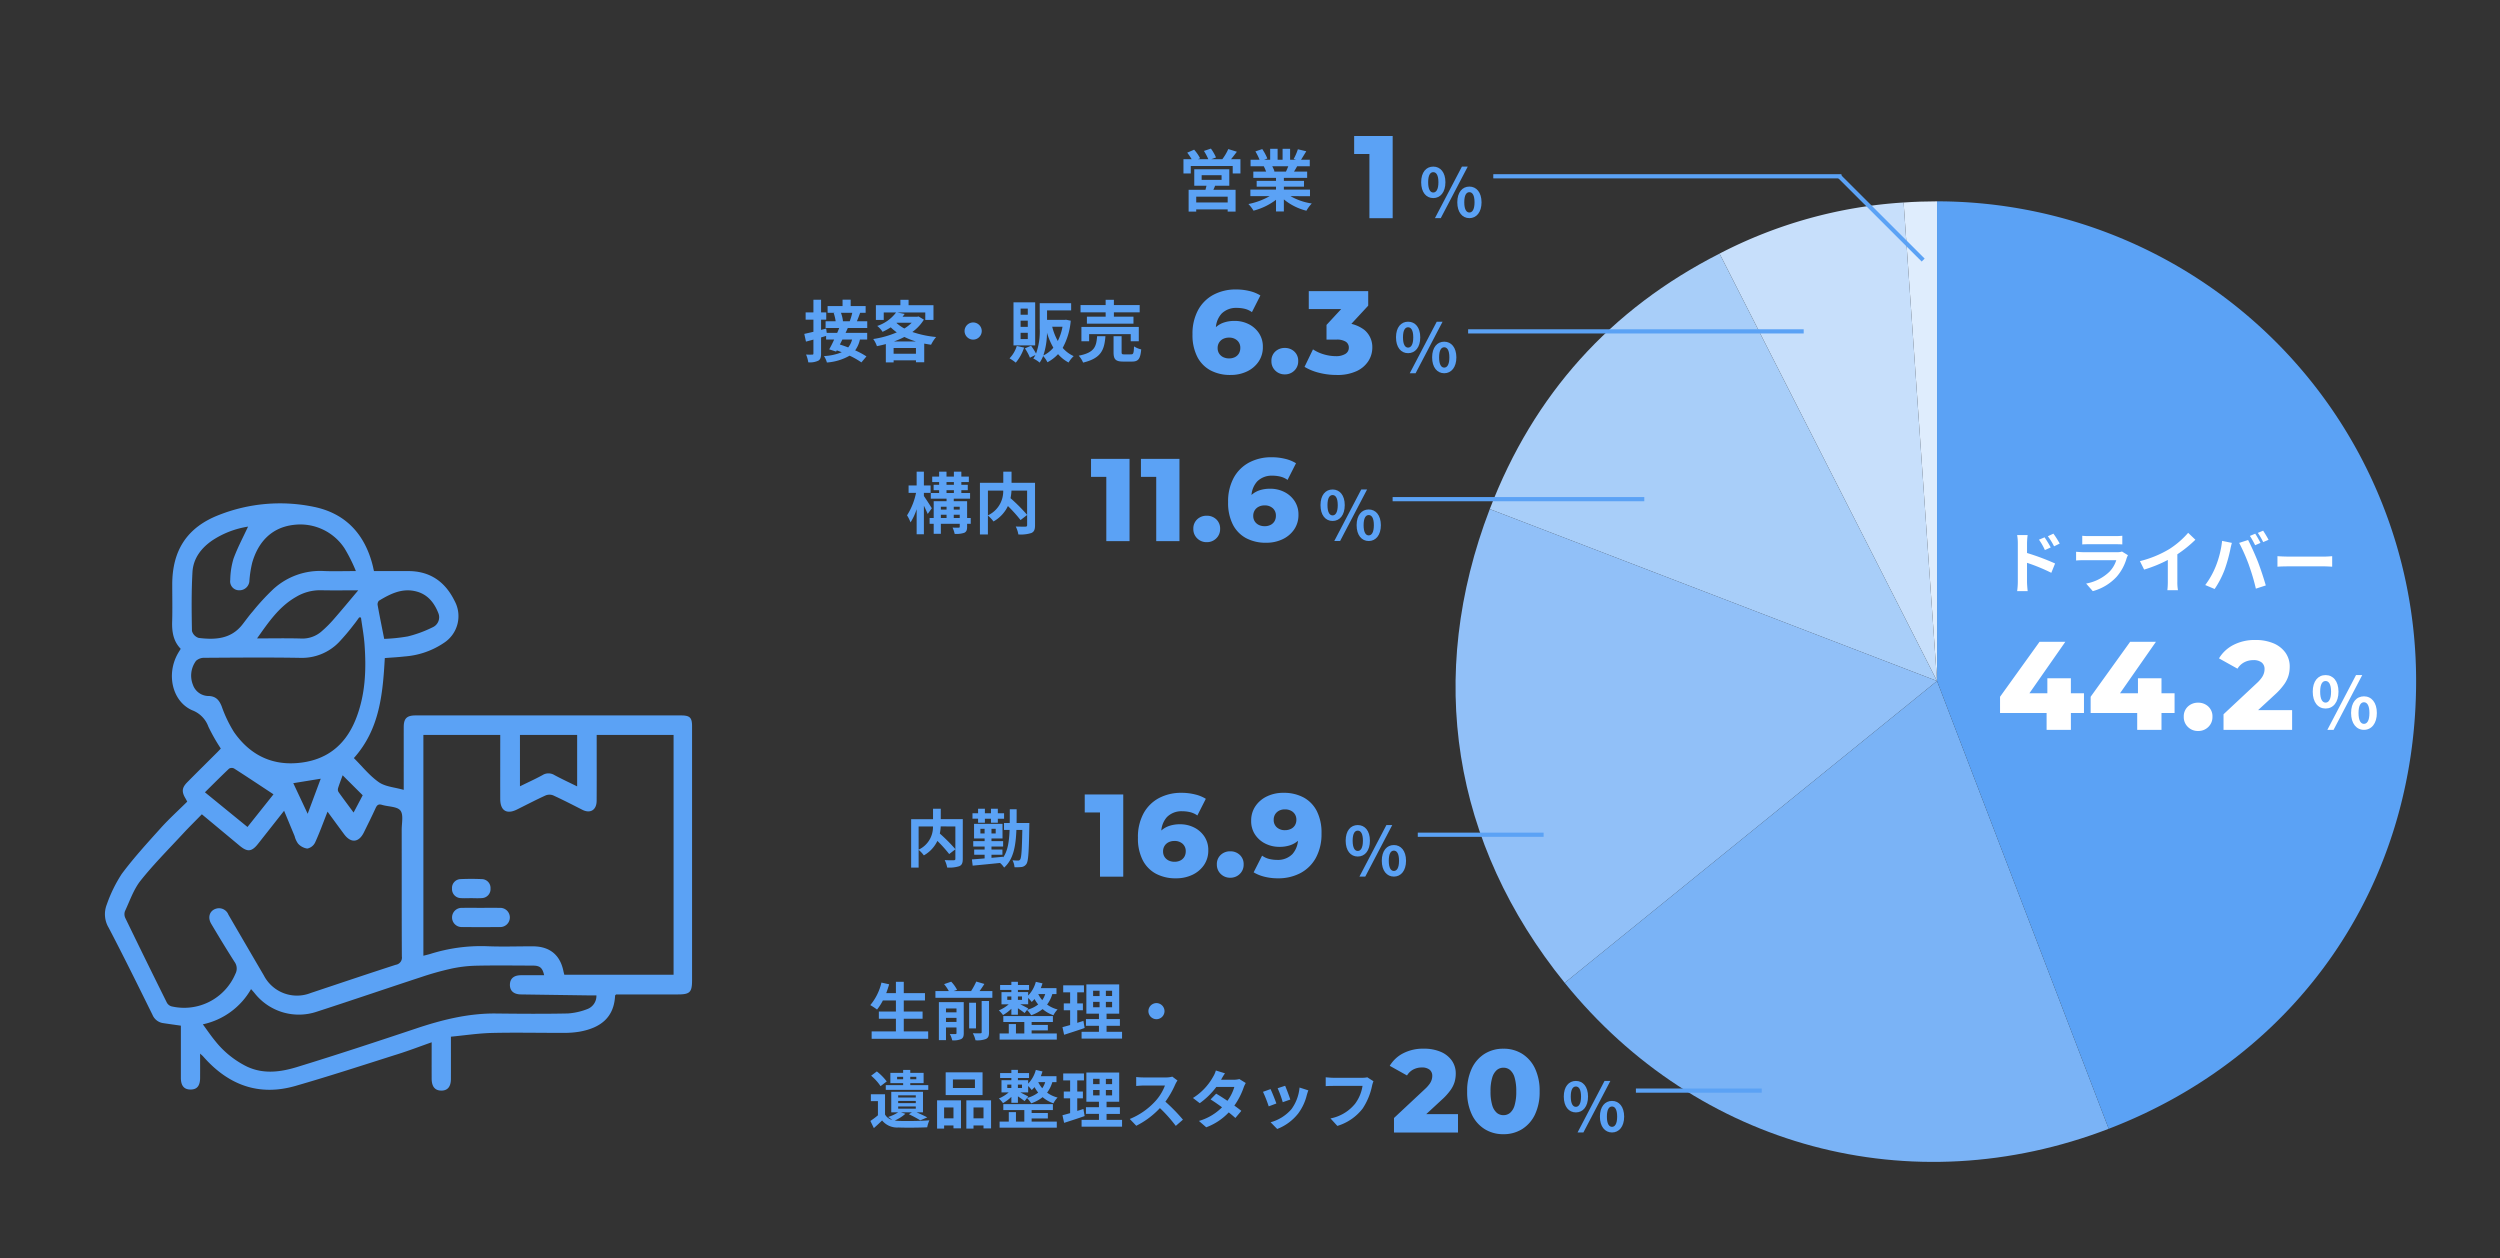 <svg xmlns="http://www.w3.org/2000/svg" width="596" height="300"><rect width="100%" height="100%" fill="#333333" stroke="none"/><defs><clipPath id="a"><path data-name="Rectangle 17021" fill="none" d="M0 0h229v229H0z"/></clipPath><clipPath id="b"><path data-name="Rectangle 17022" fill="#5ba2f5" d="M0 0h139.998v140H0z"/></clipPath></defs><g data-name="Group 36183"><g data-name="Group 33947"><g data-name="Group 33946" transform="translate(347 48)" clip-path="url(#a)"><path data-name="Path 97451" d="M114.787 114.349L106.821.277c2.516-.179 5.443-.279 7.966-.279z" fill="#dfedfd"/><path data-name="Path 97452" d="M114.788 114.348L62.937 12.46A110.2 110.2 0 01106.822.271z" fill="#c7dffb"/><path data-name="Path 97453" d="M114.788 114.349L8.159 73.369q15.735-41.036 54.778-60.908z" fill="#a8cef9"/><path data-name="Path 97454" d="M114.787 114.349l-88.76 71.962C-.81 153.135-7.123 113.227 8.159 73.369z" fill="#91c0f8"/><path data-name="Path 97455" d="M114.788 114.349l40.931 106.757c-47.112 18.106-97.935 4.47-129.692-34.794z" fill="#7ab3f6"/><path data-name="Path 97456" d="M114.787 114.349V-.002a114.284 114.284 0 01114.215 114.351c0 48.5-28.057 89.374-73.284 106.756z" fill="#5ba2f5"/></g></g><path data-name="Path 106895" d="M323.688 204.198c1.7 0 2.9-1.392 2.9-3.776 0-2.368-1.2-3.728-2.9-3.728s-2.88 1.36-2.88 3.728c0 2.384 1.184 3.776 2.88 3.776zm0-1.328c-.688 0-1.216-.7-1.216-2.448s.528-2.4 1.216-2.4 1.232.656 1.232 2.4-.544 2.448-1.232 2.448zm.4 6.112h1.392l6.432-12.288h-1.392zm8.212 0c1.68 0 2.9-1.408 2.9-3.776-.008-2.384-1.224-3.748-2.9-3.748s-2.88 1.36-2.88 3.744c-.004 2.372 1.196 3.78 2.88 3.78zm0-1.344c-.688 0-1.216-.688-1.216-2.432s.524-2.416 1.216-2.416 1.228.668 1.228 2.416-.544 2.432-1.228 2.432z" fill="#5ba2f5"/><path data-name="Path 106904" d="M375.688 265.198c1.7 0 2.9-1.392 2.9-3.776 0-2.368-1.2-3.728-2.9-3.728s-2.88 1.36-2.88 3.728c0 2.384 1.184 3.776 2.88 3.776zm0-1.328c-.688 0-1.216-.7-1.216-2.448s.528-2.4 1.216-2.4 1.232.656 1.232 2.4-.544 2.448-1.232 2.448zm.4 6.112h1.392l6.432-12.288h-1.392zm8.212 0c1.68 0 2.9-1.408 2.9-3.776-.008-2.384-1.224-3.748-2.9-3.748s-2.88 1.36-2.88 3.744c-.004 2.372 1.196 3.78 2.88 3.78zm0-1.344c-.688 0-1.216-.688-1.216-2.432s.524-2.416 1.216-2.416 1.228.668 1.228 2.416-.544 2.432-1.228 2.432z" fill="#5ba2f5"/><path data-name="Path 106889" d="M262.24 209v-17.612l2.38 2.3h-6.02V189.4h9.184V209zm18.116.392a9.932 9.932 0 01-4.774-1.092 7.6 7.6 0 01-3.164-3.248 11.328 11.328 0 01-1.134-5.32 11.8 11.8 0 011.33-5.81 9.037 9.037 0 013.668-3.654 11.246 11.246 0 015.418-1.26 13.17 13.17 0 013.178.378 8.783 8.783 0 012.59 1.05l-2.016 3.976a5 5 0 00-1.75-.8 8.254 8.254 0 00-1.862-.21 4.873 4.873 0 00-3.626 1.372 5.459 5.459 0 00-1.358 4q0 .476.014.994a8.138 8.138 0 00.1 1.05l-1.4-1.148a6.2 6.2 0 011.358-1.736 5.415 5.415 0 011.9-1.064 7.9 7.9 0 012.478-.364 7.382 7.382 0 013.374.77 6.3 6.3 0 012.45 2.156 5.743 5.743 0 01.926 3.268 6.071 6.071 0 01-1.036 3.542 6.9 6.9 0 01-2.772 2.324 8.946 8.946 0 01-3.892.826zm-.336-3.948a3 3 0 001.386-.308 2.279 2.279 0 00.938-.868 2.509 2.509 0 00.336-1.316 2.3 2.3 0 00-.742-1.792 2.788 2.788 0 00-1.946-.672 3.066 3.066 0 00-1.414.308 2.375 2.375 0 00-.952.868 2.431 2.431 0 00-.35 1.316 2.381 2.381 0 00.336 1.274 2.386 2.386 0 00.952.868 3.1 3.1 0 001.456.322zm13.272 3.808a3.134 3.134 0 01-2.268-.9 3.025 3.025 0 01-.924-2.264 2.958 2.958 0 01.924-2.282 3.218 3.218 0 012.268-.854 3.218 3.218 0 012.268.854 2.958 2.958 0 01.924 2.282 3.025 3.025 0 01-.924 2.268 3.134 3.134 0 01-2.268.896zm12.656-20.244a9.994 9.994 0 014.802 1.092 7.615 7.615 0 013.164 3.234 11.309 11.309 0 011.134 5.334 11.8 11.8 0 01-1.33 5.81 9.037 9.037 0 01-3.668 3.654 11.307 11.307 0 01-5.45 1.26 12.882 12.882 0 01-3.132-.378 9.2 9.2 0 01-2.6-1.05l2.016-3.976a5 5 0 001.75.8 8.254 8.254 0 001.858.212 4.826 4.826 0 003.608-1.376 5.493 5.493 0 001.344-4v-.994a6.725 6.725 0 00-.084-1.05l1.372 1.148a5.346 5.346 0 01-1.312 1.732 5.585 5.585 0 01-1.9 1.064 7.867 7.867 0 01-2.492.364 7.382 7.382 0 01-3.374-.77 6.3 6.3 0 01-2.45-2.156 5.743 5.743 0 01-.924-3.262 6.071 6.071 0 011.036-3.542 6.9 6.9 0 012.772-2.324 8.879 8.879 0 013.86-.826zm.364 3.948a2.916 2.916 0 00-1.372.308 2.435 2.435 0 00-.938.854 2.414 2.414 0 00-.35 1.33 2.3 2.3 0 00.742 1.792 2.788 2.788 0 001.946.672 3.153 3.153 0 001.428-.312 2.26 2.26 0 00.952-.868 2.509 2.509 0 00.336-1.316 2.381 2.381 0 00-.336-1.274 2.386 2.386 0 00-.952-.868 3.1 3.1 0 00-1.456-.318z" fill="#5ba2f5"/><path data-name="Path 106896" d="M332.328 270v-3.472l7.336-6.86a7.885 7.885 0 001.162-1.288 3.55 3.55 0 00.5-1.022 3.262 3.262 0 00.126-.854 1.837 1.837 0 00-.63-1.484 2.872 2.872 0 00-1.89-.532 4.278 4.278 0 00-1.988.476 3.82 3.82 0 00-1.512 1.428l-4.116-2.3a7.978 7.978 0 013.164-2.968 10.283 10.283 0 014.956-1.12 10.075 10.075 0 013.976.728 6.19 6.19 0 012.674 2.072 5.278 5.278 0 01.966 3.164 7.255 7.255 0 01-.252 1.89 6.678 6.678 0 01-.966 1.988 14.125 14.125 0 01-2.114 2.338l-5.82 5.38-.924-1.96h10.612V270zm26.1.392a8.313 8.313 0 01-4.466-1.2 8.266 8.266 0 01-3.066-3.472 12.365 12.365 0 01-1.124-5.52 12.365 12.365 0 011.12-5.516 8.266 8.266 0 013.066-3.472 8.313 8.313 0 014.466-1.2 8.261 8.261 0 014.438 1.2 8.266 8.266 0 013.066 3.472 12.365 12.365 0 011.12 5.516 12.365 12.365 0 01-1.12 5.516 8.266 8.266 0 01-3.066 3.472 8.261 8.261 0 01-4.438 1.204zm0-4.536a2.43 2.43 0 001.578-.556 3.7 3.7 0 001.078-1.81 11.267 11.267 0 00.392-3.29 11.241 11.241 0 00-.392-3.3 3.693 3.693 0 00-1.078-1.8 2.43 2.43 0 00-1.582-.56 2.43 2.43 0 00-1.582.56 3.776 3.776 0 00-1.092 1.8 10.875 10.875 0 00-.406 3.3 10.9 10.9 0 00.406 3.29 3.781 3.781 0 001.092 1.81 2.43 2.43 0 001.582.556z" fill="#5ba2f5"/><path data-name="Path 106887" d="M227.76 197.025v5.415a39.155 39.155 0 00-3.705-3.72 11.368 11.368 0 00.21-1.7zm-8.76 0h3.42a5.942 5.942 0 01-3.42 5.535zm10.53-1.74h-5.25V192.8h-1.845v2.49h-5.22v11.545H219v-4.23a7.258 7.258 0 011.245 1.32 7.786 7.786 0 003.225-3.45 31.371 31.371 0 012.82 3.135l1.47-1.14v2.25c0 .27-.09.345-.375.36s-1.285.015-2.175-.03a5.85 5.85 0 01.59 1.77 7.742 7.742 0 002.9-.32c.63-.285.825-.78.825-1.74zm3.645.855h1.625v-.96h1.45v.96h1.635v-.96h1.485v-1.3h-1.485v-1.07h-1.635v1.065h-1.45v-1.065h-1.625v1.065h-1.335v1.3h1.335zm.555 2.56v-1.11h1v1.11zm3.645 0h-1.005v-1.11h1.005zm4.98-2.5c.015-1.035.015-2.115.015-3.27h-1.635c0 1.17 0 2.25-.015 3.27h-1.365v1.65h1.335c-.105 2.775-.435 4.95-1.515 6.55v-.15c-.93.09-1.875.18-2.805.255v-.735h2.61v-1.24h-2.61v-.72h2.775v-1.29h-2.775v-.63H239v-3.48h-6.785v3.48h2.52v.63h-2.715v1.29h2.715v.72h-2.49v1.245h2.49v.87c-1.14.105-2.19.18-3.03.24l.18 1.485c1.74-.17 4.155-.39 6.525-.645a5.078 5.078 0 01.975 1.11c2.175-1.95 2.76-4.95 2.925-8.985h1.41c-.09 4.86-.22 6.65-.51 7.035a.508.508 0 01-.495.27 10.1 10.1 0 01-1.335-.075 4.305 4.305 0 01.48 1.665 10.2 10.2 0 001.74-.06 1.625 1.625 0 001.1-.72c.465-.66.585-2.85.69-9 0-.2.015-.765.015-.765z" fill="#5ba2f5"/><path data-name="Path 106893" d="M215.46 245.888v-3.015h4.485v-1.725h-4.485v-2.64h5.055v-1.74h-5.055v-2.7h-1.875v2.7h-2.31c.255-.69.495-1.4.7-2.115l-1.84-.405a12.905 12.905 0 01-2.655 5.37 14.185 14.185 0 011.605 1.065 12.363 12.363 0 001.395-2.175h3.105v2.64h-4.065v1.725h4.065v3.015H207.8v1.755h13.48v-1.755zm10.065-2.25v-.98h2.505v.975zm2.505-3.225v.93h-2.505v-.93zm1.725-1.5h-5.925v9.06h1.695v-3.03h2.505v1.335c0 .18-.06.24-.24.24-.2.015-.8.015-1.35-.015a6.169 6.169 0 01.57 1.515 4.7 4.7 0 002.09-.285c.51-.255.66-.675.66-1.44zm4.275 7.155c0 .21-.075.27-.315.27-.255.015-1.035.015-1.8-.015a6.255 6.255 0 01.645 1.68 5.886 5.886 0 002.46-.3c.6-.285.765-.72.765-1.6v-7.46h-1.755zm-1.35-7.01h-1.635v6.12h1.635zm.855-2.79c.375-.525.78-1.11 1.14-1.695l-1.935-.57a16.816 16.816 0 01-1.23 2.265h-4.17l.825-.285a8.288 8.288 0 00-1.4-1.95l-1.695.585a10.059 10.059 0 011.125 1.65h-3.19v1.6h13.575v-1.6zm12.405 9.38h3.87v-1.3h-3.87v-.71h5.07v-1.41h-11.82v1.41h5.01v2.745h-1.995v-2.25h-1.71v2.25h-2.19v1.455h13.635v-1.455h-6zm-.81-5.235c-.3-.18-1.245-.66-1.89-.99h1.875v-1.515a8.483 8.483 0 01.84.96 7.575 7.575 0 00.675-.7 8.583 8.583 0 00.87 1.3 7.52 7.52 0 01-2.625 1.275zm-4.995-2.85h.975v.81h-.975zm3.51 0v.81h-.975v-.81zm5.535-.585a5.043 5.043 0 01-.705 1.455 6.59 6.59 0 01-.96-1.455zm2.685 0v-1.41h-3.735c.15-.375.285-.75.4-1.14l-1.59-.36a7.379 7.379 0 01-1.83 3.27v-.825h-2.44v-.51h2.655v-1.185h-2.655v-.76h-1.56v.765h-2.685v1.185h2.685v.51h-2.355v2.91h1.725a8.779 8.779 0 01-2.355 1.45 6.983 6.983 0 01.99 1.11 9.389 9.389 0 001.995-1.5v1.425h1.56v-1.545a26.6 26.6 0 011.6 1.14l.57-.735a6.411 6.411 0 01.99 1.26 8.939 8.939 0 002.73-1.47 7.736 7.736 0 002.58 1.47 5.658 5.658 0 01.99-1.38 7.171 7.171 0 01-2.505-1.17 7.537 7.537 0 001.245-2.5zm6.42 6.4c-.48.165-.975.315-1.47.465v-3h1.35v-1.63h-1.35v-2.64h1.6v-1.665h-4.945v1.665h1.65v2.64h-1.515v1.635h1.515v3.525c-.69.195-1.305.36-1.83.5l.4 1.815c1.44-.465 3.24-1.035 4.89-1.62zm2.31-4.53h1.545v1.29h-1.54zm0-2.655h1.545v1.265h-1.54zm4.53 1.26h-1.485v-1.26h1.485zm0 2.685h-1.485v-1.29h1.485zm-1.32 5.84v-1.42h3.18v-1.61h-3.18v-1.29h3.015v-6.975h-7.83v6.975h3v1.29h-3.1v1.61h3.1v1.42h-4.14v1.62h9.65v-1.62zm11.895-6.84a1.933 1.933 0 00-1.92 1.92 1.933 1.933 0 001.92 1.92 1.933 1.933 0 001.92-1.92 1.933 1.933 0 00-1.92-1.92zm-61.83 18.165v-.6h1.44v.6zm4.575-.6v.6h-1.44v-.6zm-3.135 2h-4.14v1.125h10.13v-1.13h-4.29v-.48h3.18v-2.445h-3.18v-.7h-1.7v.7h-3.045v2.445h3.045zm-3.915-.885a13.035 13.035 0 00-2.355-2.39l-1.365 1.02a11.689 11.689 0 012.25 2.49zm2.73 5.97h4.2v.525h-4.2zm0-1.32h4.2v.51h-4.2zm0-1.335h4.2v.51h-4.2zm.66 4.05h2.615l-.72.45a28.281 28.281 0 012.715 1.455l1.665-.7c-.63-.345-1.6-.8-2.535-1.2h1.515v-4.9h-7.565v4.89h1.65a9.638 9.638 0 01-2.4 1.11 10.34 10.34 0 01.975.7 2.736 2.736 0 01-1.71-1.29v-4.83h-3.375v1.64h1.685v3.375a18.744 18.744 0 01-1.8 1.35l.825 1.71c.75-.66 1.365-1.23 1.965-1.83a4.591 4.591 0 003.87 1.68c1.815.075 5.04.045 6.885-.045a7.2 7.2 0 01.525-1.665c-2.055.165-5.61.21-7.41.135a7.206 7.206 0 01-.84-.09 9.478 9.478 0 002.53-1.605zm17.64-5.805h-5.25v-2.03h5.25zm1.815-3.74h-8.79v5.43h8.79zm-6.93 8.385v2.58h-2.235v-2.58zm-3.91 5.04h1.68v-.75h2.23v.675h1.79v-6.675h-5.7zm8.685-2.46v-2.58h2.385v2.58zm-1.71-4.29v6.75h1.71v-.75h2.385v.69h1.8v-6.69zm15.565 4.335h3.87v-1.305h-3.87v-.7h5.07v-1.415h-11.82v1.41h5.01v2.745h-1.995v-2.25h-1.71v2.25h-2.19v1.455h13.635v-1.455h-6zm-.81-5.235c-.3-.18-1.245-.66-1.89-.99h1.875v-1.515a8.483 8.483 0 01.84.96 7.575 7.575 0 00.675-.7 8.583 8.583 0 00.87 1.305 7.52 7.52 0 01-2.625 1.275zm-4.995-2.85h.975v.81h-.975zm3.51 0v.81h-.975v-.81zm5.535-.585a5.043 5.043 0 01-.705 1.455 6.59 6.59 0 01-.96-1.455zm2.685 0v-1.41h-3.735c.15-.375.285-.75.4-1.14l-1.59-.36a7.379 7.379 0 01-1.83 3.27v-.825h-2.44v-.51h2.655v-1.185h-2.655v-.76h-1.56v.76h-2.685v1.185h2.685v.51h-2.355v2.91h1.725a8.779 8.779 0 01-2.355 1.455 6.983 6.983 0 01.99 1.11 9.389 9.389 0 001.995-1.5v1.425h1.56v-1.545a26.6 26.6 0 011.6 1.14l.57-.735a6.411 6.411 0 01.99 1.26 8.939 8.939 0 002.73-1.47 7.736 7.736 0 002.58 1.47 5.658 5.658 0 01.99-1.38 7.171 7.171 0 01-2.505-1.17 7.537 7.537 0 001.245-2.505zm6.42 6.4c-.48.165-.975.315-1.47.465v-3h1.35v-1.63h-1.35v-2.64h1.6v-1.665h-4.945v1.665h1.65v2.64h-1.515v1.635h1.515v3.525c-.69.195-1.305.36-1.83.5l.4 1.815c1.44-.465 3.24-1.035 4.89-1.62zm2.31-4.53h1.545v1.29h-1.54zm0-2.655h1.545v1.265h-1.54zm4.53 1.26h-1.485v-1.255h1.485zm0 2.685h-1.485v-1.29h1.485zm-1.32 5.835v-1.415h3.18v-1.6h-3.18v-1.3h3.015v-6.975h-7.83v6.975h3v1.29h-3.1v1.6h3.1v1.43h-4.14v1.62h9.65v-1.62zm16.9-9.39l-1.23-.915a5.376 5.376 0 01-1.545.195h-5.29a16.758 16.758 0 01-1.77-.1v2.13c.315-.015 1.14-.1 1.77-.1h5.085a11.622 11.622 0 01-2.235 3.665 16.815 16.815 0 01-6.15 4.305l1.545 1.62a19.759 19.759 0 005.64-4.215 34.206 34.206 0 013.78 4.245l1.71-1.485a42.168 42.168 0 00-4.185-4.29 22.054 22.054 0 002.355-4.125 7.088 7.088 0 01.525-.925zm11.33-1.705l-2.175-.675a6.208 6.208 0 01-.69 1.56 13.928 13.928 0 01-4.77 4.995l1.62 1.245a18.041 18.041 0 003.96-3.885h4.29a10.647 10.647 0 01-1.65 3.315c-.945-.63-1.89-1.245-2.685-1.7l-1.335 1.37c.765.48 1.755 1.155 2.73 1.875a12.743 12.743 0 01-5.505 3.255l1.74 1.515a14.114 14.114 0 005.37-3.555c.615.5 1.17.96 1.575 1.335l1.425-1.695c-.435-.36-1.02-.8-1.665-1.26a17.176 17.176 0 002.22-4.32 7.057 7.057 0 01.5-1.065l-1.53-.945a4.763 4.763 0 01-1.305.165h-3.05a16.16 16.16 0 01.93-1.53zm14.34 2.97l-1.785.585a24.984 24.984 0 011.215 3.33l1.8-.63c-.205-.69-.945-2.64-1.23-3.285zm5.535 1.095l-2.1-.675a10.259 10.259 0 01-1.92 5.145 10.093 10.093 0 01-4.98 3.135l1.575 1.6a11.714 11.714 0 005.025-3.72 12.1 12.1 0 002.04-4.395c.09-.295.18-.61.36-1.09zm-9.015-.3l-1.8.645a30.3 30.3 0 011.365 3.47l1.83-.69c-.3-.845-1.02-2.66-1.39-3.425zm24.54-1.875l-1.47-.945a5.028 5.028 0 01-1.185.12h-6.93c-.5 0-1.35-.075-1.8-.12v2.115c.39-.03 1.11-.06 1.785-.06h6.99a9.495 9.495 0 01-1.755 4.23 9.978 9.978 0 01-5.88 3.525l1.635 1.785a12 12 0 006.03-4.14 15.415 15.415 0 002.25-5.46 6.552 6.552 0 01.33-1.05z" fill="#5ba2f5"/><path data-name="Path 106888" d="M222.144 121.168a61.26 61.26 0 00-1.888-2.912v-.756h1.6v-1.76h-1.6v-3.3h-1.728v3.3h-1.92v1.76h1.776a16 16 0 01-2.144 5.36 9.129 9.129 0 01.832 1.68 13.5 13.5 0 001.456-3.152v5.988h1.728v-6.816c.352.72.7 1.472.912 1.968zm5.232 2.32v-.768h1.424v.768zm-3.076-.768h1.36v.768h-1.36zm1.36-1.92v.688h-1.36v-.688zm3.136 0v.688h-1.42v-.688zm-3.148-3.936h1.76v.672h-1.76zm0-1.936h1.76v.656h-1.76zm5.776 8.56h-.864v-4h-3.184v-.608h3.888v-1.344h-2.08v-.672h1.536v-1.28h-1.536v-.656h1.792v-1.312h-1.792v-1.168h-1.776v1.168h-1.76v-1.168h-1.76v1.168h-1.648v1.312h1.648v.656h-1.312v1.28h1.312v.672H221.9v1.344h3.76v.608h-3.068v4h-.976v1.392h.976v2.384h1.708v-2.384h4.5v.672c0 .192-.064.24-.272.24-.192 0-.848.016-1.44-.016a6.628 6.628 0 01.5 1.5 5.98 5.98 0 002.288-.256c.524-.252.684-.652.684-1.452v-.688h.864zm13.44-6.528v5.776a41.765 41.765 0 00-3.952-3.968 12.126 12.126 0 00.224-1.808zm-9.344 0h3.648a6.339 6.339 0 01-3.648 5.9zm11.232-1.86h-5.6v-2.656h-1.968v2.656h-5.568v12.324h1.9v-4.512a7.742 7.742 0 011.332 1.408 8.3 8.3 0 003.44-3.68 33.463 33.463 0 013.012 3.344l1.568-1.216v2.4c0 .288-.1.368-.4.384-.3 0-1.376.016-2.32-.032a6.24 6.24 0 01.624 1.888 8.259 8.259 0 003.1-.336c.672-.3.88-.832.88-1.856z" fill="#5ba2f5"/><path data-name="Path 106894" d="M317.688 124.198c1.7 0 2.9-1.392 2.9-3.776 0-2.368-1.2-3.728-2.9-3.728s-2.88 1.36-2.88 3.728c0 2.384 1.184 3.776 2.88 3.776zm0-1.328c-.688 0-1.216-.7-1.216-2.448s.528-2.4 1.216-2.4 1.232.656 1.232 2.4-.544 2.448-1.232 2.448zm.4 6.112h1.392l6.432-12.288h-1.392zm8.212 0c1.68 0 2.9-1.408 2.9-3.776-.008-2.384-1.224-3.748-2.9-3.748s-2.88 1.36-2.88 3.744c-.004 2.372 1.196 3.78 2.88 3.78zm0-1.344c-.688 0-1.216-.688-1.216-2.432s.524-2.416 1.216-2.416 1.228.668 1.228 2.416-.544 2.432-1.228 2.432z" fill="#5ba2f5"/><path data-name="Path 106890" d="M263.744 129v-17.612l2.38 2.3H260.1V109.4h9.184V129zm11.9 0v-17.612l2.38 2.3H272V109.4h9.184V129zm12.04.252a3.134 3.134 0 01-2.268-.9 3.025 3.025 0 01-.924-2.268 2.958 2.958 0 01.924-2.282 3.218 3.218 0 012.268-.854 3.218 3.218 0 012.268.854 2.958 2.958 0 01.924 2.282 3.025 3.025 0 01-.924 2.268 3.134 3.134 0 01-2.268.9zm14.168.14a9.932 9.932 0 01-4.774-1.092 7.6 7.6 0 01-3.164-3.248 11.328 11.328 0 01-1.134-5.32 11.8 11.8 0 011.33-5.81 9.037 9.037 0 013.668-3.654 11.246 11.246 0 015.422-1.26 13.17 13.17 0 013.178.378 8.783 8.783 0 012.59 1.05l-2.016 3.976a5 5 0 00-1.75-.8 8.254 8.254 0 00-1.862-.21 4.873 4.873 0 00-3.626 1.372 5.459 5.459 0 00-1.358 4q0 .476.014.994a8.138 8.138 0 00.1 1.05l-1.4-1.148a6.2 6.2 0 011.358-1.736 5.415 5.415 0 011.9-1.064 7.9 7.9 0 012.472-.358 7.382 7.382 0 013.374.77 6.3 6.3 0 012.45 2.156 5.743 5.743 0 01.928 3.262 6.071 6.071 0 01-1.036 3.542 6.9 6.9 0 01-2.772 2.324 8.946 8.946 0 01-3.892.826zm-.336-3.948a3 3 0 001.384-.308 2.279 2.279 0 00.938-.868 2.509 2.509 0 00.336-1.316 2.3 2.3 0 00-.74-1.792 2.788 2.788 0 00-1.946-.672 3.066 3.066 0 00-1.414.312 2.375 2.375 0 00-.952.868 2.431 2.431 0 00-.35 1.316 2.381 2.381 0 00.336 1.274 2.386 2.386 0 00.952.868 3.1 3.1 0 001.456.318z" fill="#5ba2f5"/><path data-name="Path 106886" d="M203.184 74.568a15.561 15.561 0 01-.608 2.016H200.9l.064-.016a8.354 8.354 0 00-.48-2zm-.048 6.384a4.894 4.894 0 01-.928 1.872c-.688-.256-1.36-.5-1.984-.688.192-.384.4-.784.592-1.184zm3.616-2.752v-1.616h-2.464c.24-.576.512-1.28.768-2.016h1.312v-1.6H202.8v-1.52h-1.936v1.52H197.3v1.6h1.776l-.32.064a10.8 10.8 0 01.464 1.952h-2.4V78.2h3.248q-.216.552-.48 1.152h-2.5l-.128-1.024-1.216.32v-2.432h1.232v-1.744h-1.232v-3.008h-1.824v3.008h-1.856v1.744h1.856V79.1c-.816.192-1.568.368-2.176.5l.4 1.84 1.776-.48v3.28c0 .24-.08.3-.272.3a16.22 16.22 0 01-1.488-.016 6.913 6.913 0 01.528 1.856 4.726 4.726 0 002.384-.388c.512-.288.672-.8.672-1.744V80.44c.4-.112.8-.24 1.2-.352v.864h1.92c-.4.864-.816 1.7-1.184 2.336l1.648.528.16-.288c.384.128.784.288 1.184.448a12.83 12.83 0 01-4.24.912 5.041 5.041 0 01.7 1.536 12.8 12.8 0 005.412-1.632 19.327 19.327 0 012.816 1.6l1.2-1.424a18.433 18.433 0 00-2.688-1.44 7.069 7.069 0 001.136-2.576h1.728v-1.6h-5.152c.192-.384.368-.784.528-1.152zm6.384 3.2a19.072 19.072 0 002.464-1.072 17.377 17.377 0 002.736 1.072zm-.1 2.928v-1.36h5.328v1.36zm.768-7.392h3.552a9.2 9.2 0 01-1.756 1.376A9.251 9.251 0 01213.728 77zm5.168-1.5l-.32.08h-3.488c.176-.224.352-.448.512-.672l-1.776-.352h6.688v1.776h1.952v-3.5h-5.936v-1.3h-1.952v1.3h-5.84v3.5h1.872v-1.776h2.944a9.3 9.3 0 01-4.5 3.216 5.324 5.324 0 011.272 1.404 15.949 15.949 0 001.952-1.072 13.01 13.01 0 001.44 1.2 22.757 22.757 0 01-5.616 1.584 6.321 6.321 0 01.88 1.7c.72-.144 1.424-.3 2.128-.5v4.368h1.856V85.9h5.328v.46h1.968v-4.448c.528.1 1.072.192 1.632.272a9.327 9.327 0 011.2-1.84 24.413 24.413 0 01-5.664-1.2 10.234 10.234 0 002.752-2.944zM232 76.872a2.062 2.062 0 00-2.048 2.048A2.062 2.062 0 00232 80.968a2.062 2.062 0 002.048-2.048A2.062 2.062 0 00232 76.872zm13.024-1.84h-1.712v-1.456h1.712zm0 2.9h-1.712V76.44h1.712zm0 2.9h-1.712v-1.496h1.712zm1.76-8.752h-5.168v10.264h5.168zM242.4 82.472a7.286 7.286 0 01-1.728 2.96 12.236 12.236 0 011.488 1.024 10.7 10.7 0 001.984-3.584zm6.336 2.272a17.553 17.553 0 00.864-5.424 16.407 16.407 0 001.52 3.568 7.031 7.031 0 01-2.384 1.856zM253.3 77.9a12.608 12.608 0 01-1.12 3.392 13.873 13.873 0 01-1.332-3.392zm.848-1.68l-.3.032h-4.232v-2.256h5.744V72.28h-7.488v6a15.712 15.712 0 01-.88 6.02 13.452 13.452 0 00-1.184-1.872l-1.472.624a11.363 11.363 0 011.2 2.224l1.3-.64a5.439 5.439 0 01-.5.832 7.722 7.722 0 011.52.976 7.323 7.323 0 00.832-1.568 6.5 6.5 0 011.024 1.484 9.407 9.407 0 002.528-1.936 8.78 8.78 0 002.512 2 6.6 6.6 0 011.216-1.524 7.61 7.61 0 01-2.624-1.968 16.17 16.17 0 001.92-6.48zm9.44-.72h-4.468v1.66h11.1V75.5h-4.668v-1.04h6.148v-1.728h-6.148v-1.264h-1.968v1.264H257.6v1.728h5.984zm7.9 5.856v-3.412h-13.68v3.408h1.84v-1.7h9.92v1.7zm-9.936-1.2c-.192 2.464-.592 3.9-4.384 4.64a5.615 5.615 0 011.04 1.648c4.368-1.044 5.072-3.076 5.328-6.292zm6.512 4.332c-.576 0-.672-.064-.672-.56v-3.776h-1.92v3.792c0 1.712.464 2.256 2.32 2.256h2.064c1.5 0 2-.592 2.208-2.9a5.465 5.465 0 01-1.712-.72c-.064 1.632-.16 1.9-.688 1.9z" fill="#5ba2f5"/><path data-name="Path 106897" d="M335.688 84.198c1.7 0 2.9-1.392 2.9-3.776 0-2.368-1.2-3.728-2.9-3.728s-2.88 1.36-2.88 3.728c0 2.384 1.184 3.776 2.88 3.776zm0-1.328c-.688 0-1.216-.7-1.216-2.448s.528-2.4 1.216-2.4 1.232.656 1.232 2.4-.544 2.448-1.232 2.448zm.4 6.112h1.392l6.432-12.288h-1.392zm8.212 0c1.68 0 2.9-1.408 2.9-3.776-.008-2.384-1.224-3.748-2.9-3.748s-2.88 1.36-2.88 3.744c-.004 2.372 1.196 3.78 2.88 3.78zm0-1.344c-.688 0-1.216-.688-1.216-2.432s.524-2.416 1.216-2.416 1.228.668 1.228 2.416-.544 2.432-1.228 2.432z" fill="#5ba2f5"/><path data-name="Path 106891" d="M293.364 89.392a9.932 9.932 0 01-4.774-1.092 7.6 7.6 0 01-3.164-3.248 11.328 11.328 0 01-1.134-5.32 11.8 11.8 0 011.33-5.81 9.037 9.037 0 013.668-3.654 11.246 11.246 0 015.418-1.26 13.17 13.17 0 013.178.378 8.783 8.783 0 012.59 1.05l-2.016 3.976a5 5 0 00-1.75-.8 8.254 8.254 0 00-1.862-.21 4.873 4.873 0 00-3.626 1.372 5.459 5.459 0 00-1.358 4q0 .476.014.994a8.137 8.137 0 00.1 1.05l-1.4-1.148a6.2 6.2 0 011.358-1.736 5.415 5.415 0 011.9-1.064 7.9 7.9 0 012.478-.364 7.382 7.382 0 013.374.77 6.3 6.3 0 012.45 2.156 5.743 5.743 0 01.926 3.268 6.071 6.071 0 01-1.036 3.542 6.9 6.9 0 01-2.772 2.324 8.946 8.946 0 01-3.892.826zm-.336-3.948a3 3 0 001.386-.308 2.279 2.279 0 00.938-.868 2.509 2.509 0 00.336-1.316 2.3 2.3 0 00-.742-1.792 2.788 2.788 0 00-1.946-.672 3.066 3.066 0 00-1.414.308 2.375 2.375 0 00-.952.868 2.431 2.431 0 00-.35 1.316 2.381 2.381 0 00.336 1.274 2.386 2.386 0 00.952.868 3.1 3.1 0 001.456.322zm13.272 3.808a3.134 3.134 0 01-2.268-.9 3.025 3.025 0 01-.924-2.268 2.958 2.958 0 01.924-2.282 3.218 3.218 0 012.268-.85 3.218 3.218 0 012.268.854 2.958 2.958 0 01.924 2.282 3.025 3.025 0 01-.924 2.268 3.134 3.134 0 01-2.268.896zm12.32.14a16.85 16.85 0 01-4.074-.5A12.554 12.554 0 01311 87.46l2.016-4.172a9.449 9.449 0 002.618 1.2 10.038 10.038 0 002.814.42 4.2 4.2 0 002.272-.528 1.69 1.69 0 00.84-1.512 1.638 1.638 0 00-.7-1.386 3.933 3.933 0 00-2.3-.518h-2.32v-3.5l5.26-5.684.532 1.9h-10.02V69.4h14.168v3.472l-5.264 5.684-2.716-1.54h1.512a8.267 8.267 0 015.558 1.638 5.322 5.322 0 011.89 4.214 5.951 5.951 0 01-.91 3.164 6.63 6.63 0 01-2.786 2.422 10.841 10.841 0 01-4.844.938z" fill="#5ba2f5"/><path data-name="Path 106892" d="M292.68 48.273h-7.5v-1.392h7.5zm-6.208-6.512h4.752v1.12h-4.752zm6.592 2.512v-3.92h-8.352v3.92h2.912c-.064.32-.16.656-.24.976h-4.016v5.2h1.808v-.524h7.5v.528h1.888v-5.2h-5.3c.144-.3.288-.624.416-.976zm.416-6.32c.448-.528.928-1.168 1.392-1.776l-2.048-.64a11.967 11.967 0 01-1.424 2.416h-2.624l1.12-.416a10.765 10.765 0 00-1.216-2.112l-1.664.56a13.063 13.063 0 011.04 1.968h-2.464l.512-.224a10.33 10.33 0 00-1.424-2.048l-1.648.72a12.628 12.628 0 011.056 1.552h-1.952v3.408h1.744v-1.792h10v1.792h1.84v-3.408zm13.648 1.68c-.176.432-.368.9-.56 1.28h-2.992l.272-.048a8.6 8.6 0 00-.548-1.232zm5.172 7.136v-1.568h-6.228v-.7h4.8v-1.376h-4.8v-.72h5.552v-1.492h-3.136c.24-.384.5-.816.752-1.28h3.008v-1.552h-2.08c.368-.56.8-1.28 1.248-2.016l-2-.48a12.889 12.889 0 01-1.008 2.32l.576.176h-1.424v-2.608h-1.792v2.608h-1.184v-2.608h-1.776v2.608h-1.456l.784-.288a12.107 12.107 0 00-1.216-2.256l-1.632.56a14.342 14.342 0 01.992 1.984h-2.144v1.552h3.344l-.192.032a7.19 7.19 0 01.544 1.248h-3.04v1.488h5.408v.72h-4.608v1.376h4.608v.7h-6.112v1.568h4.592a16.81 16.81 0 01-5.056 1.876 8.875 8.875 0 011.216 1.584 15.177 15.177 0 005.36-2.592v2.784h1.872v-2.88a13.657 13.657 0 005.376 2.7 8.95 8.95 0 011.28-1.728 14.294 14.294 0 01-5.072-1.744z" fill="#5ba2f5"/><path data-name="Path 106900" d="M341.688 47.222c1.7 0 2.9-1.392 2.9-3.776 0-2.368-1.2-3.728-2.9-3.728s-2.88 1.36-2.88 3.728c0 2.384 1.184 3.776 2.88 3.776zm0-1.328c-.688 0-1.216-.7-1.216-2.448s.528-2.4 1.216-2.4 1.232.656 1.232 2.4-.544 2.448-1.232 2.448zm.4 6.112h1.392l6.432-12.288h-1.392zm8.212 0c1.68 0 2.9-1.408 2.9-3.776-.008-2.384-1.224-3.748-2.9-3.748s-2.88 1.36-2.88 3.744c-.004 2.372 1.196 3.78 2.88 3.78zm0-1.344c-.688 0-1.216-.688-1.216-2.432s.524-2.416 1.216-2.416 1.228.668 1.228 2.416-.544 2.432-1.228 2.432z" fill="#5ba2f5"/><path data-name="Path 106898" d="M326.468 52.025V34.413l2.38 2.3h-6.02v-4.288h9.184v19.6z" fill="#5ba2f5"/><path data-name="Path 106901" d="M356 42.025h83" fill="none" stroke="#5ba2f5"/><path data-name="Path 106906" d="M438.484 42.025l20 19.975" fill="none" stroke="#5ba2f5"/><path data-name="Path 106902" d="M350 79h80" fill="none" stroke="#5ba2f5"/><path data-name="Path 106899" d="M332 119h60" fill="none" stroke="#5ba2f5"/><path data-name="Path 106903" d="M338 199h30" fill="none" stroke="#5ba2f5"/><path data-name="Path 106905" d="M390 260h30" fill="none" stroke="#5ba2f5"/><path data-name="Path 106907" d="M487.432 128.1l-1.344.56a13.707 13.707 0 011.412 2.476l1.392-.624c-.372-.72-1.012-1.744-1.46-2.412zm2.1-.88l-1.328.624a14.981 14.981 0 011.488 2.4l1.344-.656a21.19 21.19 0 00-1.508-2.372zm-8.484 11.48a17.325 17.325 0 01-.16 2.224h2.512c-.08-.656-.16-1.776-.16-2.224v-4.524a42.863 42.863 0 015.792 2.384l.9-2.224a55.663 55.663 0 00-6.688-2.5V129.5a17.4 17.4 0 01.144-1.936h-2.5a11.29 11.29 0 01.16 1.936zm15.36-10.976v2.064a27.675 27.675 0 011.664-.048h6.128c.576 0 1.328.016 1.76.048v-2.064a15.085 15.085 0 01-1.728.08h-6.16a13.487 13.487 0 01-1.664-.076zm10.9 4.64l-1.424-.88a3.375 3.375 0 01-1.168.16h-7.92c-.5 0-1.184-.048-1.856-.1v2.08c.672-.064 1.472-.08 1.856-.08h7.728a6.941 6.941 0 01-1.652 2.776 10.792 10.792 0 01-5.536 2.8l1.584 1.808a11.981 11.981 0 005.712-3.456A11.5 11.5 0 00507 133.04a5.928 5.928 0 01.3-.672zm2.848 1.408l1.004 2.02a32.06 32.06 0 005.648-2.3v5.12a17.919 17.919 0 01-.108 2.088h2.524a11 11 0 01-.144-2.1v-6.456a29.348 29.348 0 004.3-3.472l-1.724-1.648a20.512 20.512 0 01-4.512 3.888 25.728 25.728 0 01-6.992 2.864zm27.484-6.54l-1.264.528a20.241 20.241 0 011.248 2.224l1.28-.56c-.304-.592-.864-1.6-1.264-2.192zm1.888-.72l-1.264.528a16.675 16.675 0 011.28 2.192l1.28-.544a25.025 25.025 0 00-1.296-2.176zm-11.3 8.512a19.277 19.277 0 01-2.5 4.448l2.24.944a22 22 0 002.376-4.576 37.252 37.252 0 001.356-4.816c.064-.352.24-1.136.384-1.6l-2.336-.48a23.054 23.054 0 01-1.516 6.08zm7.9-.336a49.437 49.437 0 011.672 5.648l2.368-.768a78.05 78.05 0 00-1.856-5.584c-.608-1.552-1.712-4.016-2.368-5.248l-2.128.688a44.821 44.821 0 012.32 5.264zm6.816-2.1v2.512c.592-.048 1.664-.08 2.576-.08h8.6c.672 0 1.488.064 1.872.08v-2.508c-.416.032-1.12.1-1.872.1h-8.592c-.828-.004-2-.052-2.576-.1z" fill="#fff"/><path data-name="Path 106909" d="M554.418 168.913c1.8 0 3.077-1.479 3.077-4.012 0-2.516-1.275-3.961-3.077-3.961s-3.06 1.445-3.06 3.961c.001 2.533 1.258 4.012 3.06 4.012zm0-1.411c-.731 0-1.292-.748-1.292-2.6s.561-2.55 1.292-2.55 1.309.7 1.309 2.55-.578 2.6-1.309 2.6zm.426 6.494h1.479l6.833-13.056h-1.479zm8.721 0c1.785 0 3.077-1.5 3.077-4.012 0-2.533-1.292-3.978-3.077-3.978s-3.065 1.445-3.065 3.978c0 2.516 1.28 4.012 3.064 4.012zm0-1.428c-.731 0-1.292-.731-1.292-2.584s.561-2.567 1.292-2.567 1.309.714 1.309 2.567-.574 2.584-1.31 2.584z" fill="#fff"/><path data-name="Path 106908" d="M476.81 169.98v-3.87l9.42-13.11h6.15l-9.15 13.11-2.82-.84h16.41v4.71zm11.1 4.02v-4.02l.18-4.71v-3.57h5.61V174zm10.5-4.02v-3.87l9.42-13.11h6.15l-9.15 13.11-2.82-.84h16.41v4.71zm11.1 4.02v-4.02l.18-4.71v-3.57h5.61V174zm14.52.27a3.357 3.357 0 01-2.43-.96 3.241 3.241 0 01-.99-2.43 3.169 3.169 0 01.99-2.445 3.447 3.447 0 012.43-.915 3.447 3.447 0 012.43.915 3.169 3.169 0 01.99 2.445 3.241 3.241 0 01-.99 2.43 3.357 3.357 0 01-2.43.96zm6.06-.27v-3.72l7.86-7.35a8.448 8.448 0 001.245-1.38 3.8 3.8 0 00.54-1.1 3.5 3.5 0 00.135-.915 1.968 1.968 0 00-.675-1.59 3.077 3.077 0 00-2.025-.57 4.584 4.584 0 00-2.13.51 4.093 4.093 0 00-1.62 1.53l-4.41-2.46a8.548 8.548 0 013.39-3.18 11.018 11.018 0 015.31-1.2 10.8 10.8 0 014.26.78 6.632 6.632 0 012.865 2.22 5.655 5.655 0 011.035 3.39 7.773 7.773 0 01-.27 2.025 7.155 7.155 0 01-1.035 2.13 15.134 15.134 0 01-2.265 2.51l-6.24 5.76-.99-2.1h11.37V174z" fill="#fff"/><g data-name="Group 33949"><g data-name="Group 33948" clip-path="url(#b)" fill="#5ba2f5" transform="translate(25 120)"><path data-name="Path 97457" d="M82.5 127.143c0 3.666.008 6.864 0 10.062-.007 1.873-.792 2.809-2.3 2.794s-2.281-.951-2.291-2.836c-.015-2.814 0-5.628 0-8.68-2.761.972-5.331 1.957-7.952 2.787-8.152 2.58-16.282 5.241-24.5 7.608-8.815 2.54-16.093-.253-22.015-7.016-.148-.168-.327-.307-.736-.686 0 2.113.008 3.946 0 5.779-.011 1.921-.736 2.793-2.286 2.789s-2.3-.916-2.3-2.8v-12.426c-1.277-.182-2.729-.382-4.178-.6a3.24 3.24 0 01-2.587-1.978c-3.419-6.935-6.841-13.87-10.421-20.723a6.3 6.3 0 01-.471-5.6 33.479 33.479 0 013.566-7.282c2.844-3.817 6.078-7.354 9.272-10.9 1.98-2.2 4.185-4.193 6.336-6.327-.164-.3-.284-.543-.423-.775-.944-1.577-.863-2.539.427-3.843 2.355-2.381 4.738-4.734 7.107-7.1.3-.3.592-.618.894-.936a44.056 44.056 0 01-2.963-5.211 6.54 6.54 0 00-3.821-3.9c-4.747-2.053-6.27-8.488-3.49-13.478.207-.372.441-.73.717-1.183-1.758-1.8-2.116-4.037-2.043-6.46.09-2.96.02-5.924.022-8.886 0-8.168 3.562-13.647 11.192-16.59A39.666 39.666 0 0149.844.835C57.286 2.372 61.835 7.2 63.771 14.5c.134.505.238 1.018.383 1.645h8.175c5.208 0 8.81 2.557 11.038 7.1a7.593 7.593 0 01-2.542 10.02 19.167 19.167 0 01-9.387 3.235c-1.517.18-3.047.252-4.7.383-.482 8.474-1.19 16.947-7.377 23.843 1.972 1.96 3.727 4.2 5.962 5.755 1.546 1.075 3.756 1.2 5.926 1.826v-1.748c0-4.4-.007-8.791 0-13.186 0-2.107.726-2.817 2.868-2.817q31.616-.007 63.233 0c2.13 0 2.64.525 2.64 2.6v60.485c0 2.922-.505 3.432-3.4 3.433h-14.715c-.126.147-.234.214-.238.286-.254 5.255-3.506 7.681-8.414 8.581a21.854 21.854 0 01-3.857.295c-5.7.019-11.4-.118-17.1.02-3.232.078-6.453.575-9.766.891m34.75-71.932v1.644c0 4.683.021 9.365-.01 14.047-.015 2.213-1.515 3.112-3.414 2.145-2.3-1.171-4.6-2.356-6.942-3.431a2.445 2.445 0 00-1.814.01c-2.3 1.053-4.552 2.226-6.82 3.356-2.456 1.223-3.986.274-3.993-2.5-.012-4.587 0-9.174 0-13.76V55.21H75.935v52.64c.6-.155 1.11-.272 1.611-.42a40.26 40.26 0 0113.293-1.861c3.729.169 7.472.028 11.208.036 4 .01 6.488 2.044 7.272 5.911.064.311.154.617.215.864h26.048V55.211zM23.126 74.123c-1.563 1.6-3.032 3.04-4.427 4.547-3.435 3.716-7.032 7.31-10.174 11.26-1.677 2.11-2.585 4.84-3.749 7.332a2.15 2.15 0 00.111 1.618q4.9 10.114 9.906 20.177a1.855 1.855 0 001.135.868 13.269 13.269 0 0015.188-7.758 2.686 2.686 0 00-.225-2.888c-1.9-2.978-3.734-6-5.535-9.043-1.015-1.714-.243-3.442 1.589-3.7a2.413 2.413 0 012.51 1.526q4.21 7.247 8.444 14.479a8.894 8.894 0 0011.173 4.191c6.755-2.253 13.5-4.532 20.276-6.727a1.725 1.725 0 001.454-1.979c-.053-10.08-.023-20.159-.037-30.239 0-1.565.468-3.585-.318-4.567s-2.889-.885-4.389-1.342c-.838-.255-1.183.051-1.516.781-.889 1.954-1.853 3.874-2.8 5.8-1.205 2.441-3.094 2.6-4.716.406a1760.32 1760.32 0 01-3.941-5.365c-1.047 2.65-1.907 5.065-2.978 7.383a2.666 2.666 0 01-1.853 1.417 3.663 3.663 0 01-2.192-1.176 5.214 5.214 0 01-.827-1.8c-.812-1.949-1.619-3.9-2.506-6.037-2.186 2.775-4.193 5.326-6.205 7.874-1.516 1.919-2.528 2.017-4.409.45-2.934-2.446-5.872-4.887-8.99-7.481m81.6 38.362c-.411-1.792-1.012-2.287-2.714-2.292-4.6-.011-9.2-.079-13.79.031a31.573 31.573 0 00-5.943.765 70.182 70.182 0 00-6.894 1.949c-8.308 2.728-16.582 5.561-24.9 8.255a13.424 13.424 0 01-14.828-4.482c-.232-.284-.484-.553-.805-.917a17.43 17.43 0 01-11.495 8.4c1.058 1.434 1.928 2.728 2.914 3.927a22.177 22.177 0 007.509 6.1c4 1.925 8.115 1.354 12.064.141 9.5-2.916 18.935-6.026 28.358-9.178 6.206-2.076 12.47-3.645 19.076-3.57 5.7.065 11.4.107 17.094-.01a15.636 15.636 0 004.7-1.068 3.351 3.351 0 002.116-3.235c-.548 0-1.021.006-1.5 0q-8.258-.115-16.517-.237c-1.724-.028-2.643-.881-2.607-2.354.035-1.418.925-2.2 2.592-2.222 1.816-.022 3.633 0 5.57 0m-43.67-85.27l-.417-.048c-.42.569-.814 1.159-1.263 1.7a51.714 51.714 0 01-3.6 4.256 12.281 12.281 0 01-9.162 3.7c-7.613-.133-15.23-.062-22.842-.013a2.879 2.879 0 00-2.029.716 5.906 5.906 0 00-.751 5.713 3.973 3.973 0 003.882 2.678c1.642.112 2.389 1.013 2.966 2.439a30.874 30.874 0 002.945 6.159c3.542 5.08 8.458 7.836 14.787 7.408 6.853-.463 11.6-3.938 14.192-10.34 2.354-5.824 2.591-11.893 2.137-18.026-.157-2.127-.557-4.235-.846-6.352m-1.21-11.069a38.025 38.025 0 00-2.705-5.417 12.618 12.618 0 00-12.022-5.61c-5.293.576-8.535 3.992-9.99 9.03a26.479 26.479 0 00-.664 4.228 2.366 2.366 0 01-2.391 2.346 2.126 2.126 0 01-2.181-2.459 18.636 18.636 0 01.774-5.064c.968-2.647 2.315-5.155 3.472-7.655a21.448 21.448 0 00-8.444 3.238c-2.706 1.833-4.623 4.325-4.808 7.61-.262 4.664-.21 9.35-.123 14.023a2.4 2.4 0 001.6 1.665c3.9.481 7.693.3 10.417-3.178.824-1.053 1.6-2.146 2.481-3.15A54.255 54.255 0 0140.1 20.5a16.5 16.5 0 0111.952-4.375c2.433.113 4.875.02 7.788.02m.559 4.586c-2.973 0-5.973.05-8.972-.017a11.1 11.1 0 00-5.864 1.6c-4.067 2.321-6.576 6.074-9.283 9.883 3.614 0 7.056-.072 10.493.028a6.928 6.928 0 004.881-1.695 28.272 28.272 0 002.932-2.93c1.943-2.225 3.823-4.5 5.818-6.868m52.188 34.483H98.956v12.242c1.889-.929 3.67-1.737 5.381-2.674a2.665 2.665 0 012.821-.014c1.748.942 3.553 1.778 5.433 2.708zm-46-22.907a41.056 41.056 0 005.634-.589 28.472 28.472 0 005.845-2.142 2.619 2.619 0 001.441-3.383c-.97-2.48-2.546-4.5-5.292-5.2-3.342-.854-6.167.571-8.893 2.225a1.28 1.28 0 00-.291 1.079c.465 2.572.989 5.134 1.557 8.012m-42.74 36.573L34 77.153l6.2-7.79c-3.248-2.141-6.308-4.181-9.405-6.163a1.267 1.267 0 00-1.188.047c-1.907 1.8-3.75 3.658-5.751 5.636m37.611.711l-4.78-4.766c-.359.99-.768 2.036-1.1 3.1a1.173 1.173 0 00.13.908c1.126 1.585 2.3 3.138 3.58 4.874l2.174-4.12m-10-3.948l-6.551 1.065 3.43 7.3 3.113-8.361"/><path data-name="Path 97458" d="M89.651 96.431c1.481 0 2.962-.026 4.442.007a2.289 2.289 0 110 4.566q-4.442.048-8.884 0a2.288 2.288 0 110-4.566c1.48-.032 2.961-.007 4.442-.007"/><path data-name="Path 97459" d="M87.294 94.12c-.811 0-1.626.052-2.432-.012a2.138 2.138 0 01-2.1-2.254 2.1 2.1 0 012.071-2.274 55.37 55.37 0 015.007 0 2.109 2.109 0 012.1 2.246 2.141 2.141 0 01-2.072 2.281c-.853.069-1.716.013-2.575.014"/></g></g></g></svg>
